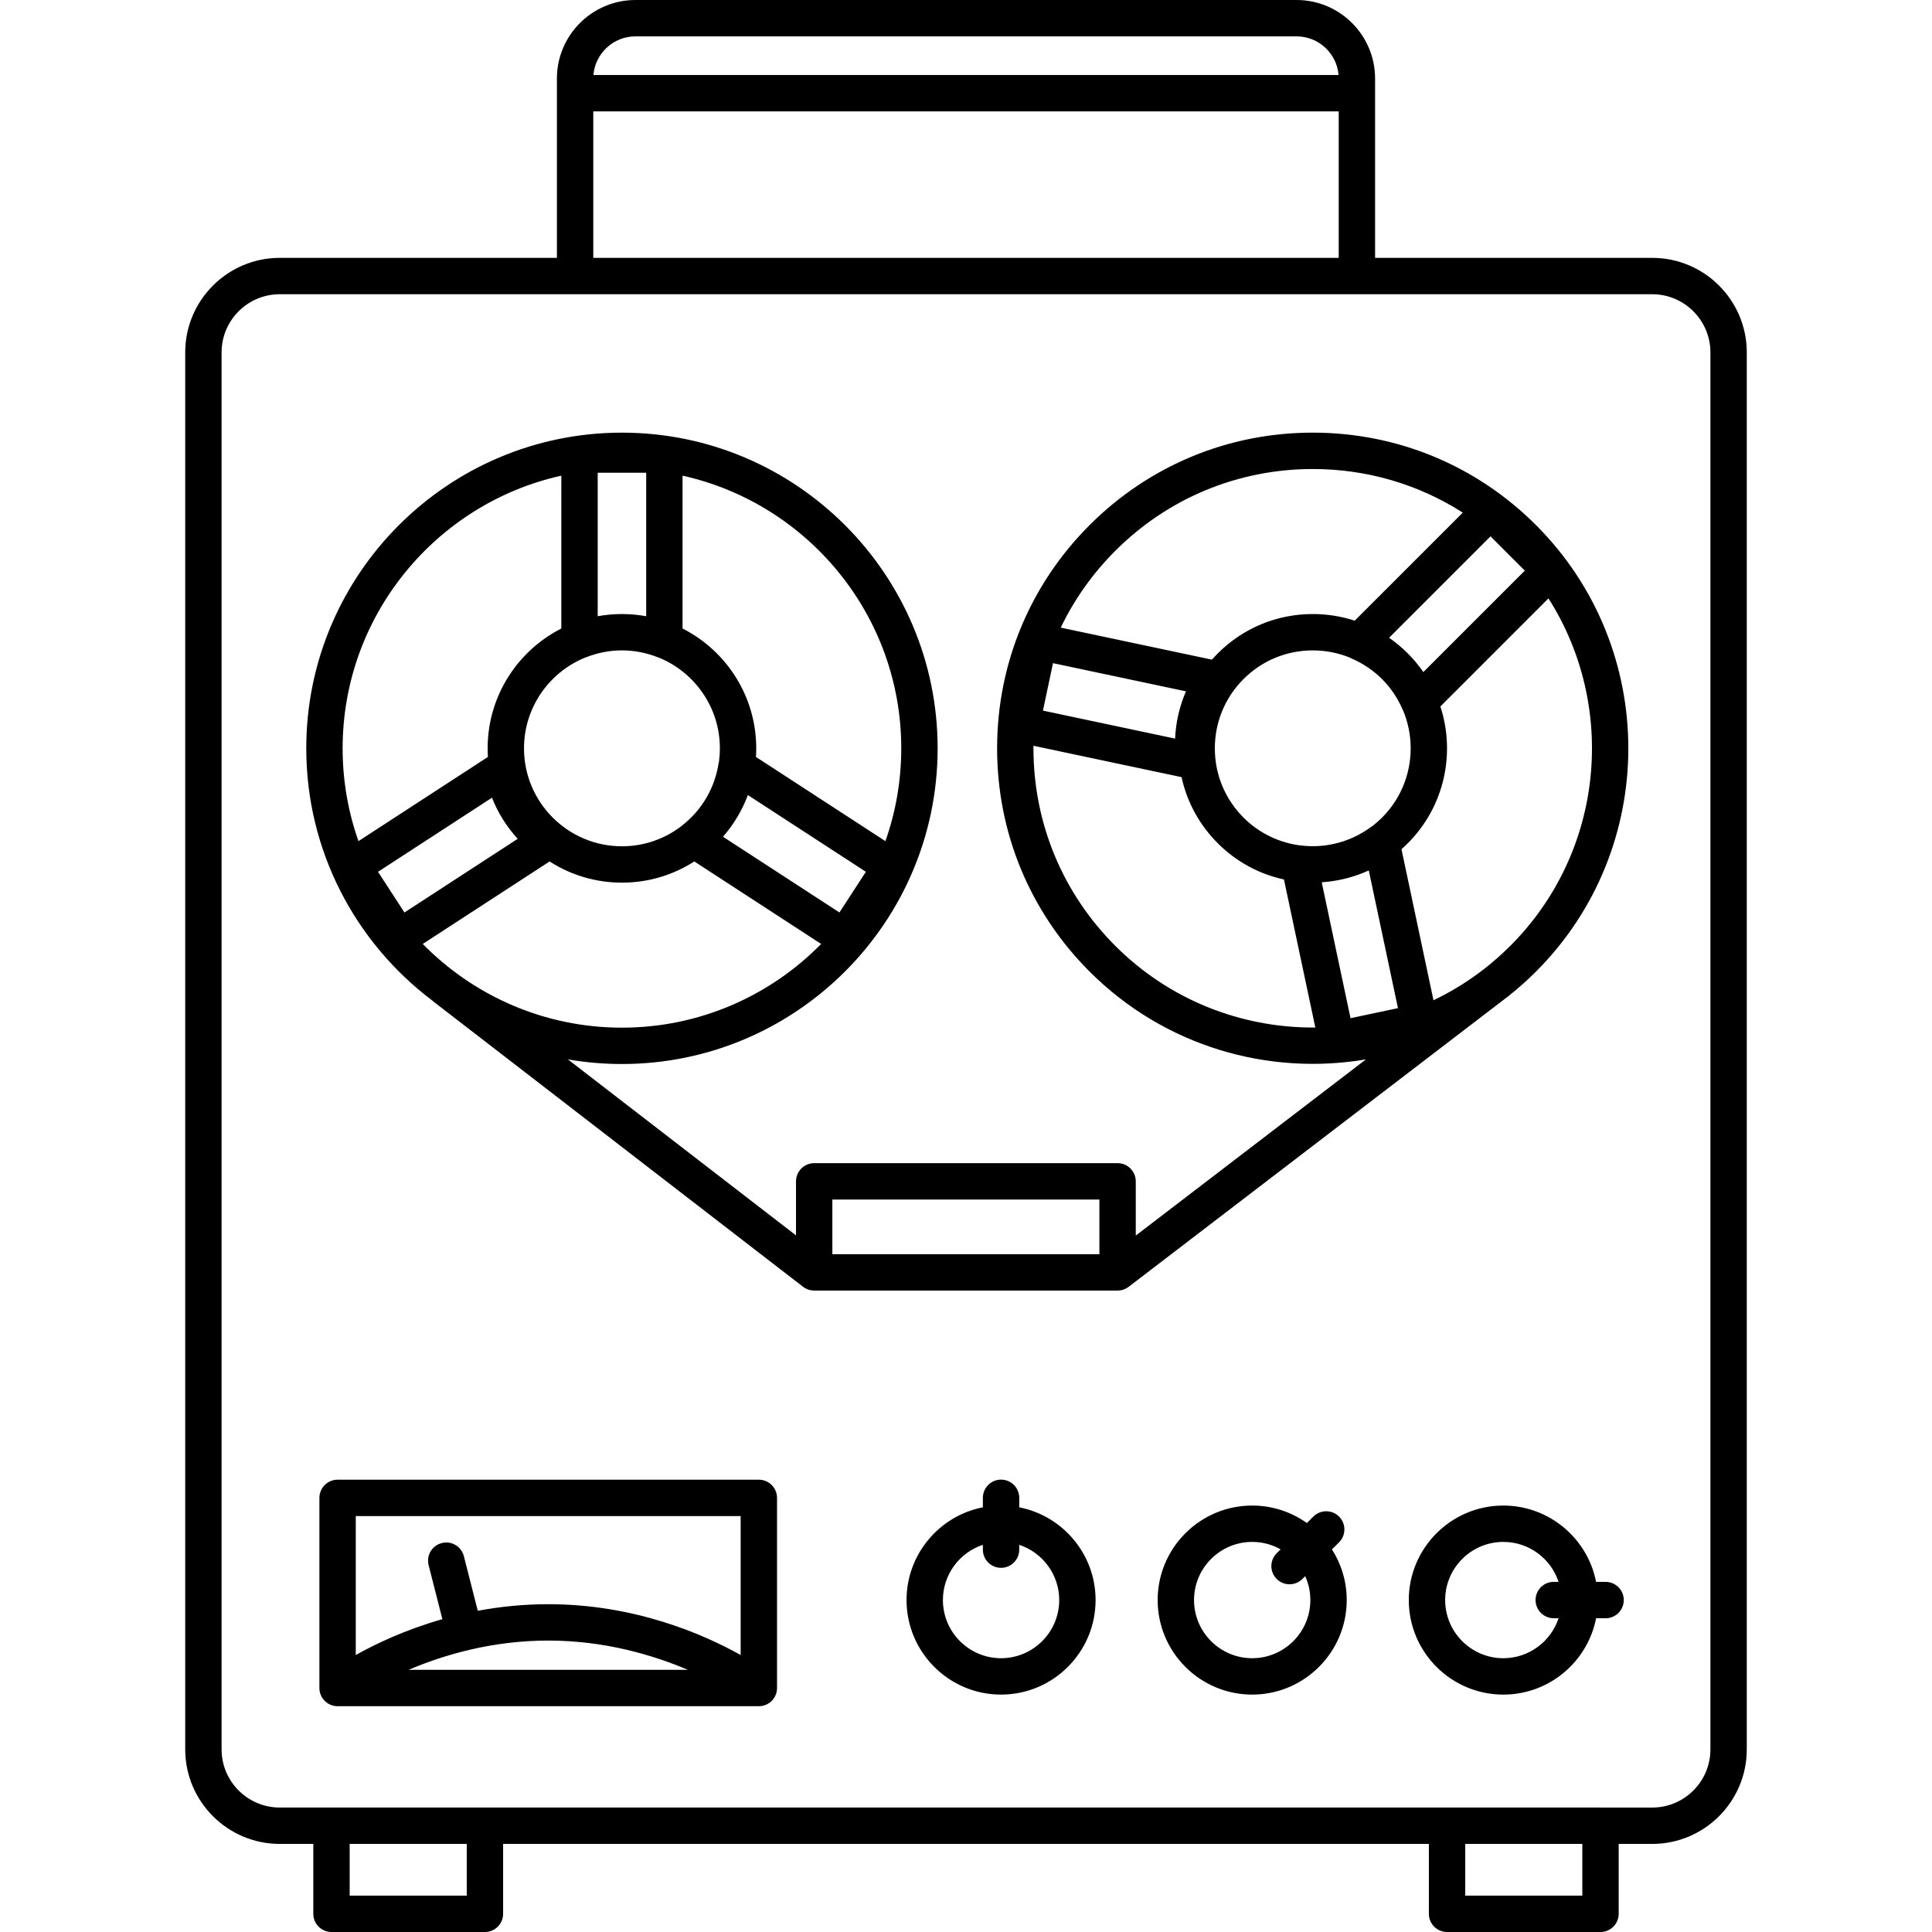 <?xml version="1.0" encoding="iso-8859-1"?>
<!-- Uploaded to: SVG Repo, www.svgrepo.com, Generator: SVG Repo Mixer Tools -->
<!DOCTYPE svg PUBLIC "-//W3C//DTD SVG 1.1//EN" "http://www.w3.org/Graphics/SVG/1.1/DTD/svg11.dtd">
<svg fill="#000000" height="800px" width="800px" version="1.1" id="Capa_1" xmlns="http://www.w3.org/2000/svg" xmlns:xlink="http://www.w3.org/1999/xlink" 
	 viewBox="0 0 212.5 212.5" xml:space="preserve">
<path d="M176.039,212.5h-16.877c-1.104,0-2-0.896-2-2v-7.688H55.338v7.688c0,1.104-0.896,2-2,2H36.461c-1.104,0-2-0.896-2-2v-7.688
	h-3.69c-5.734,0-10.399-4.665-10.399-10.398V38.761c0-5.734,4.665-10.399,10.399-10.399h30.483V8.638
	C61.254,3.875,65.129,0,69.893,0h72.714c4.764,0,8.639,3.875,8.639,8.638v19.724h30.484c5.733,0,10.398,4.665,10.398,10.399v153.653
	c0,5.733-4.665,10.398-10.398,10.398h-3.691v7.688C178.039,211.604,177.143,212.5,176.039,212.5z M161.162,208.5h12.877v-5.688
	h-12.877V208.5z M38.461,208.5h12.877v-5.688H38.461V208.5z M176.039,198.813h5.691c3.528,0,6.398-2.87,6.398-6.398V38.761
	c0-3.528-2.87-6.399-6.398-6.399H30.771c-3.528,0-6.399,2.871-6.399,6.399v153.653c0,3.528,2.871,6.398,6.399,6.398H176.039z
	 M65.254,28.361h81.991V12.25H65.254V28.361z M65.27,8.25h81.96C147.032,5.873,145.035,4,142.607,4H69.893
	C67.465,4,65.468,5.873,65.27,8.25z M83.463,187.665c-0.007,0-0.014,0-0.021,0H37.131c-1.104,0-2-0.896-2-2v-20.913
	c0-1.104,0.896-2,2-2h46.334c1.104,0,2,0.896,2,2v20.894c0.002,0.225-0.033,0.449-0.106,0.666l-0.001,0.001v0.002
	c-0.081,0.234-0.203,0.448-0.358,0.634c-0.183,0.219-0.403,0.389-0.645,0.509c-0.238,0.118-0.504,0.19-0.785,0.205c0,0,0,0-0.001,0
	h-0.001C83.533,187.664,83.499,187.665,83.463,187.665z M44.934,183.665h30.729c-3.854-1.639-9.177-3.22-15.364-3.22
	S48.789,182.026,44.934,183.665z M60.298,176.445c9.563,0,17.129,3.328,21.167,5.59v-15.283H39.131v15.283
	c2.206-1.235,5.464-2.789,9.526-3.945l-1.513-5.937c-0.272-1.07,0.374-2.159,1.444-2.433c1.075-0.277,2.16,0.375,2.433,1.444
	l1.53,6.007C54.943,176.723,57.538,176.445,60.298,176.445z M165.35,186.388c-5.733,0-10.397-4.664-10.397-10.397
	c0-5.732,4.664-10.396,10.397-10.396c5.049,0,9.27,3.617,10.204,8.396h1.045c1.104,0,2,0.896,2,2s-0.896,2-2,2h-1.045
	C174.62,182.771,170.4,186.388,165.35,186.388z M165.35,169.594c-3.527,0-6.397,2.869-6.397,6.396s2.87,6.397,6.397,6.397
	c2.829,0,5.235-1.847,6.077-4.397h-0.532c-1.104,0-2-0.896-2-2s0.896-2,2-2h0.532C170.585,171.439,168.179,169.594,165.35,169.594z
	 M137.728,186.388c-5.733,0-10.397-4.664-10.397-10.397c0-5.732,4.664-10.396,10.397-10.396c2.241,0,4.318,0.713,6.019,1.923
	l0.709-0.709c0.781-0.781,2.047-0.781,2.828,0s0.781,2.047,0,2.828l-0.781,0.781c1.027,1.612,1.623,3.524,1.623,5.573
	C148.125,181.724,143.461,186.388,137.728,186.388z M137.728,169.594c-3.527,0-6.397,2.869-6.397,6.396s2.87,6.397,6.397,6.397
	s6.397-2.87,6.397-6.397c0-0.937-0.202-1.827-0.566-2.63l-0.309,0.309c-0.781,0.781-2.047,0.781-2.828,0s-0.781-2.047,0-2.828
	l0.431-0.431C139.928,169.891,138.862,169.594,137.728,169.594z M110.106,186.388c-5.732,0-10.396-4.664-10.396-10.397
	c0-5.049,3.617-9.269,8.396-10.203v-1.045c0-1.104,0.896-2,2-2s2,0.896,2,2v1.045c4.78,0.935,8.397,5.154,8.397,10.203
	C120.503,181.724,115.839,186.388,110.106,186.388z M108.106,169.914c-2.551,0.842-4.396,3.247-4.396,6.076
	c0,3.527,2.869,6.397,6.396,6.397s6.397-2.87,6.397-6.397c0-2.829-1.847-5.235-4.397-6.076v0.531c0,1.104-0.896,2-2,2s-2-0.896-2-2
	V169.914z M122.923,141.95c-0.006,0-0.013,0-0.02,0H89.57c-0.291-0.013-0.485-0.038-0.717-0.125
	c-0.002-0.002-0.003-0.002-0.005-0.002c-0.001-0.001-0.003-0.001-0.004-0.002c0,0,0,0-0.001,0c-0.191-0.072-0.369-0.174-0.528-0.299
	l-40.627-31.35c-0.056-0.043-0.109-0.088-0.159-0.136c-8.402-6.343-13.843-16.411-13.843-27.727
	c0-19.146,15.576-34.722,34.722-34.722s34.722,15.576,34.722,34.722s-15.576,34.722-34.722,34.722c-2.025,0-4.012-0.175-5.942-0.509
	l25.086,19.357v-5.942c0-1.104,0.896-2,2-2h33.371c1.104,0,2,0.896,2,2v5.962l25.315-19.376
	c-10.723,1.816-22.139-1.404-30.396-9.662c-6.559-6.558-10.171-15.277-10.171-24.552s3.612-17.994,10.171-24.552
	c6.558-6.559,15.277-10.171,24.552-10.171s17.993,3.612,24.552,10.171c13.538,13.538,13.538,35.565,0,49.104
	c-0.985,0.986-2.017,1.899-3.085,2.741c-0.014,0.011-0.026,0.021-0.04,0.031c-0.226,0.178-0.452,0.351-0.681,0.521l-40.986,31.371
	c-0.18,0.14-0.383,0.25-0.604,0.322c0,0-0.001-0.001-0.004,0.002c-0.001,0-0.003,0.001-0.006,0.001
	C123.339,141.918,123.131,141.95,122.923,141.95z M91.551,137.95h29.371v-6.012H91.551V137.95z M46.498,103.825
	c5.577,5.679,13.34,9.207,21.91,9.207s16.333-3.528,21.91-9.207l-13.952-9.074c-2.299,1.476-5.03,2.332-7.958,2.332
	c-2.929,0-5.66-0.856-7.959-2.332L46.498,103.825z M113.672,82.027c-0.001,0.095-0.002,0.188-0.002,0.283
	c0,8.206,3.196,15.921,8.999,21.724c5.988,5.988,13.857,8.982,21.724,8.983c0.093,0,0.187-0.001,0.28-0.001l-3.451-16.282
	c-2.668-0.582-5.204-1.908-7.274-3.979c-2.027-2.027-3.394-4.541-3.988-7.277L113.672,82.027z M145.376,97.043l3.168,14.947
	l5.218-1.105l-3.209-15.147C148.908,96.49,147.15,96.926,145.376,97.043z M154.148,93.404l3.52,16.614
	c1.764-0.843,3.46-1.862,5.068-3.06l0.626-0.479c0.954-0.75,1.875-1.566,2.755-2.445c10.36-10.36,11.761-26.34,4.199-38.218
	l-11.889,11.889c1.672,5.123,0.476,10.986-3.589,15.051C154.614,92.98,154.383,93.197,154.148,93.404z M41.577,95.89l2.908,4.473
	l12.457-8.102c-1.214-1.326-2.172-2.856-2.83-4.522L41.577,95.89z M79.521,92.032l12.809,8.329l2.908-4.472l-12.98-8.44
	C81.626,89.145,80.692,90.694,79.521,92.032z M64.308,72.349c-3.912,1.615-6.673,5.473-6.673,9.962
	c0,5.94,4.832,10.772,10.772,10.772c2.463,0,4.735-0.831,6.552-2.228c0.036-0.032,0.073-0.064,0.112-0.095
	c2.146-1.694,3.555-4.112,3.968-6.808c0.011-0.075,0.026-0.148,0.046-0.221c0.062-0.465,0.094-0.94,0.094-1.422
	c0-4.49-2.761-8.347-6.673-9.963c-0.056-0.016-0.11-0.034-0.164-0.056c-1.261-0.496-2.574-0.75-3.902-0.754
	c-0.005-0.001-0.011,0-0.016,0c-0.012,0-0.021,0-0.033,0c-0.005,0-0.011,0-0.016,0c-1.329,0.004-2.643,0.258-3.902,0.754
	C64.418,72.313,64.364,72.332,64.308,72.349z M142.993,92.986c0.046,0.003,0.091,0.006,0.137,0.012
	c2.707,0.321,5.422-0.394,7.62-2.009c0.062-0.045,0.126-0.087,0.191-0.124c0.372-0.285,0.729-0.598,1.069-0.938
	c3.175-3.176,3.949-7.856,2.324-11.767c-0.027-0.05-0.052-0.101-0.075-0.152c-0.541-1.243-1.29-2.351-2.227-3.293
	c-0.001,0-0.001-0.001-0.002-0.001c-0.003-0.004-0.006-0.007-0.009-0.01c-0.004-0.004-0.008-0.008-0.012-0.012
	s-0.008-0.008-0.012-0.011c-0.945-0.943-2.057-1.696-3.304-2.238c-0.069-0.03-0.137-0.064-0.201-0.102
	c-1.284-0.528-2.671-0.805-4.101-0.805c-2.878,0-5.583,1.12-7.617,3.155c-2.035,2.034-3.155,4.739-3.155,7.617
	c0,2.877,1.121,5.582,3.155,7.617C138.52,91.671,140.718,92.69,142.993,92.986z M83.149,83.258l14.238,9.259
	c1.128-3.195,1.742-6.63,1.742-10.206c0-14.65-10.31-26.939-24.055-29.993V69.13c4.805,2.44,8.104,7.433,8.104,13.181
	C83.179,82.629,83.169,82.944,83.149,83.258z M61.741,52.317C47.996,55.371,37.686,67.66,37.686,82.311
	c0,3.575,0.614,7.011,1.742,10.205l14.237-9.259c-0.021-0.313-0.03-0.629-0.03-0.946c0-5.748,3.301-10.74,8.105-13.181V52.317z
	 M114.713,78.159l14.535,3.08c0.079-1.796,0.484-3.556,1.197-5.199l-14.627-3.1L114.713,78.159z M154.87,71.896
	c0.631,0.635,1.192,1.313,1.684,2.025l11.16-11.159l-3.772-3.771l-11.157,11.157c0.722,0.501,1.404,1.069,2.039,1.702h0.001
	c0.005,0.005,0.01,0.011,0.015,0.016s0.01,0.01,0.015,0.014c0,0.001,0.001,0.001,0.001,0.002
	C154.859,71.886,154.864,71.891,154.87,71.896C154.869,71.896,154.869,71.896,154.87,71.896z M116.671,69.032l16.627,3.523
	c0.208-0.235,0.425-0.466,0.649-0.69c2.789-2.79,6.499-4.327,10.445-4.327c1.591,0,3.144,0.25,4.612,0.73l11.887-11.886
	c-4.884-3.122-10.563-4.795-16.499-4.795c-8.206,0-15.921,3.196-21.724,8.999C120.171,63.085,118.156,65.938,116.671,69.032z
	 M68.44,67.538c0.899,0.002,1.78,0.085,2.635,0.241V51.997h-5.334v15.782c0.854-0.156,1.735-0.239,2.634-0.241
	c0.001,0,0.002,0,0.002,0c0.005,0,0.009,0,0.014,0c0.004,0,0.01,0,0.018,0c0.007,0,0.013,0,0.018,0
	C68.43,67.537,68.434,67.537,68.44,67.538L68.44,67.538z"/>
</svg>